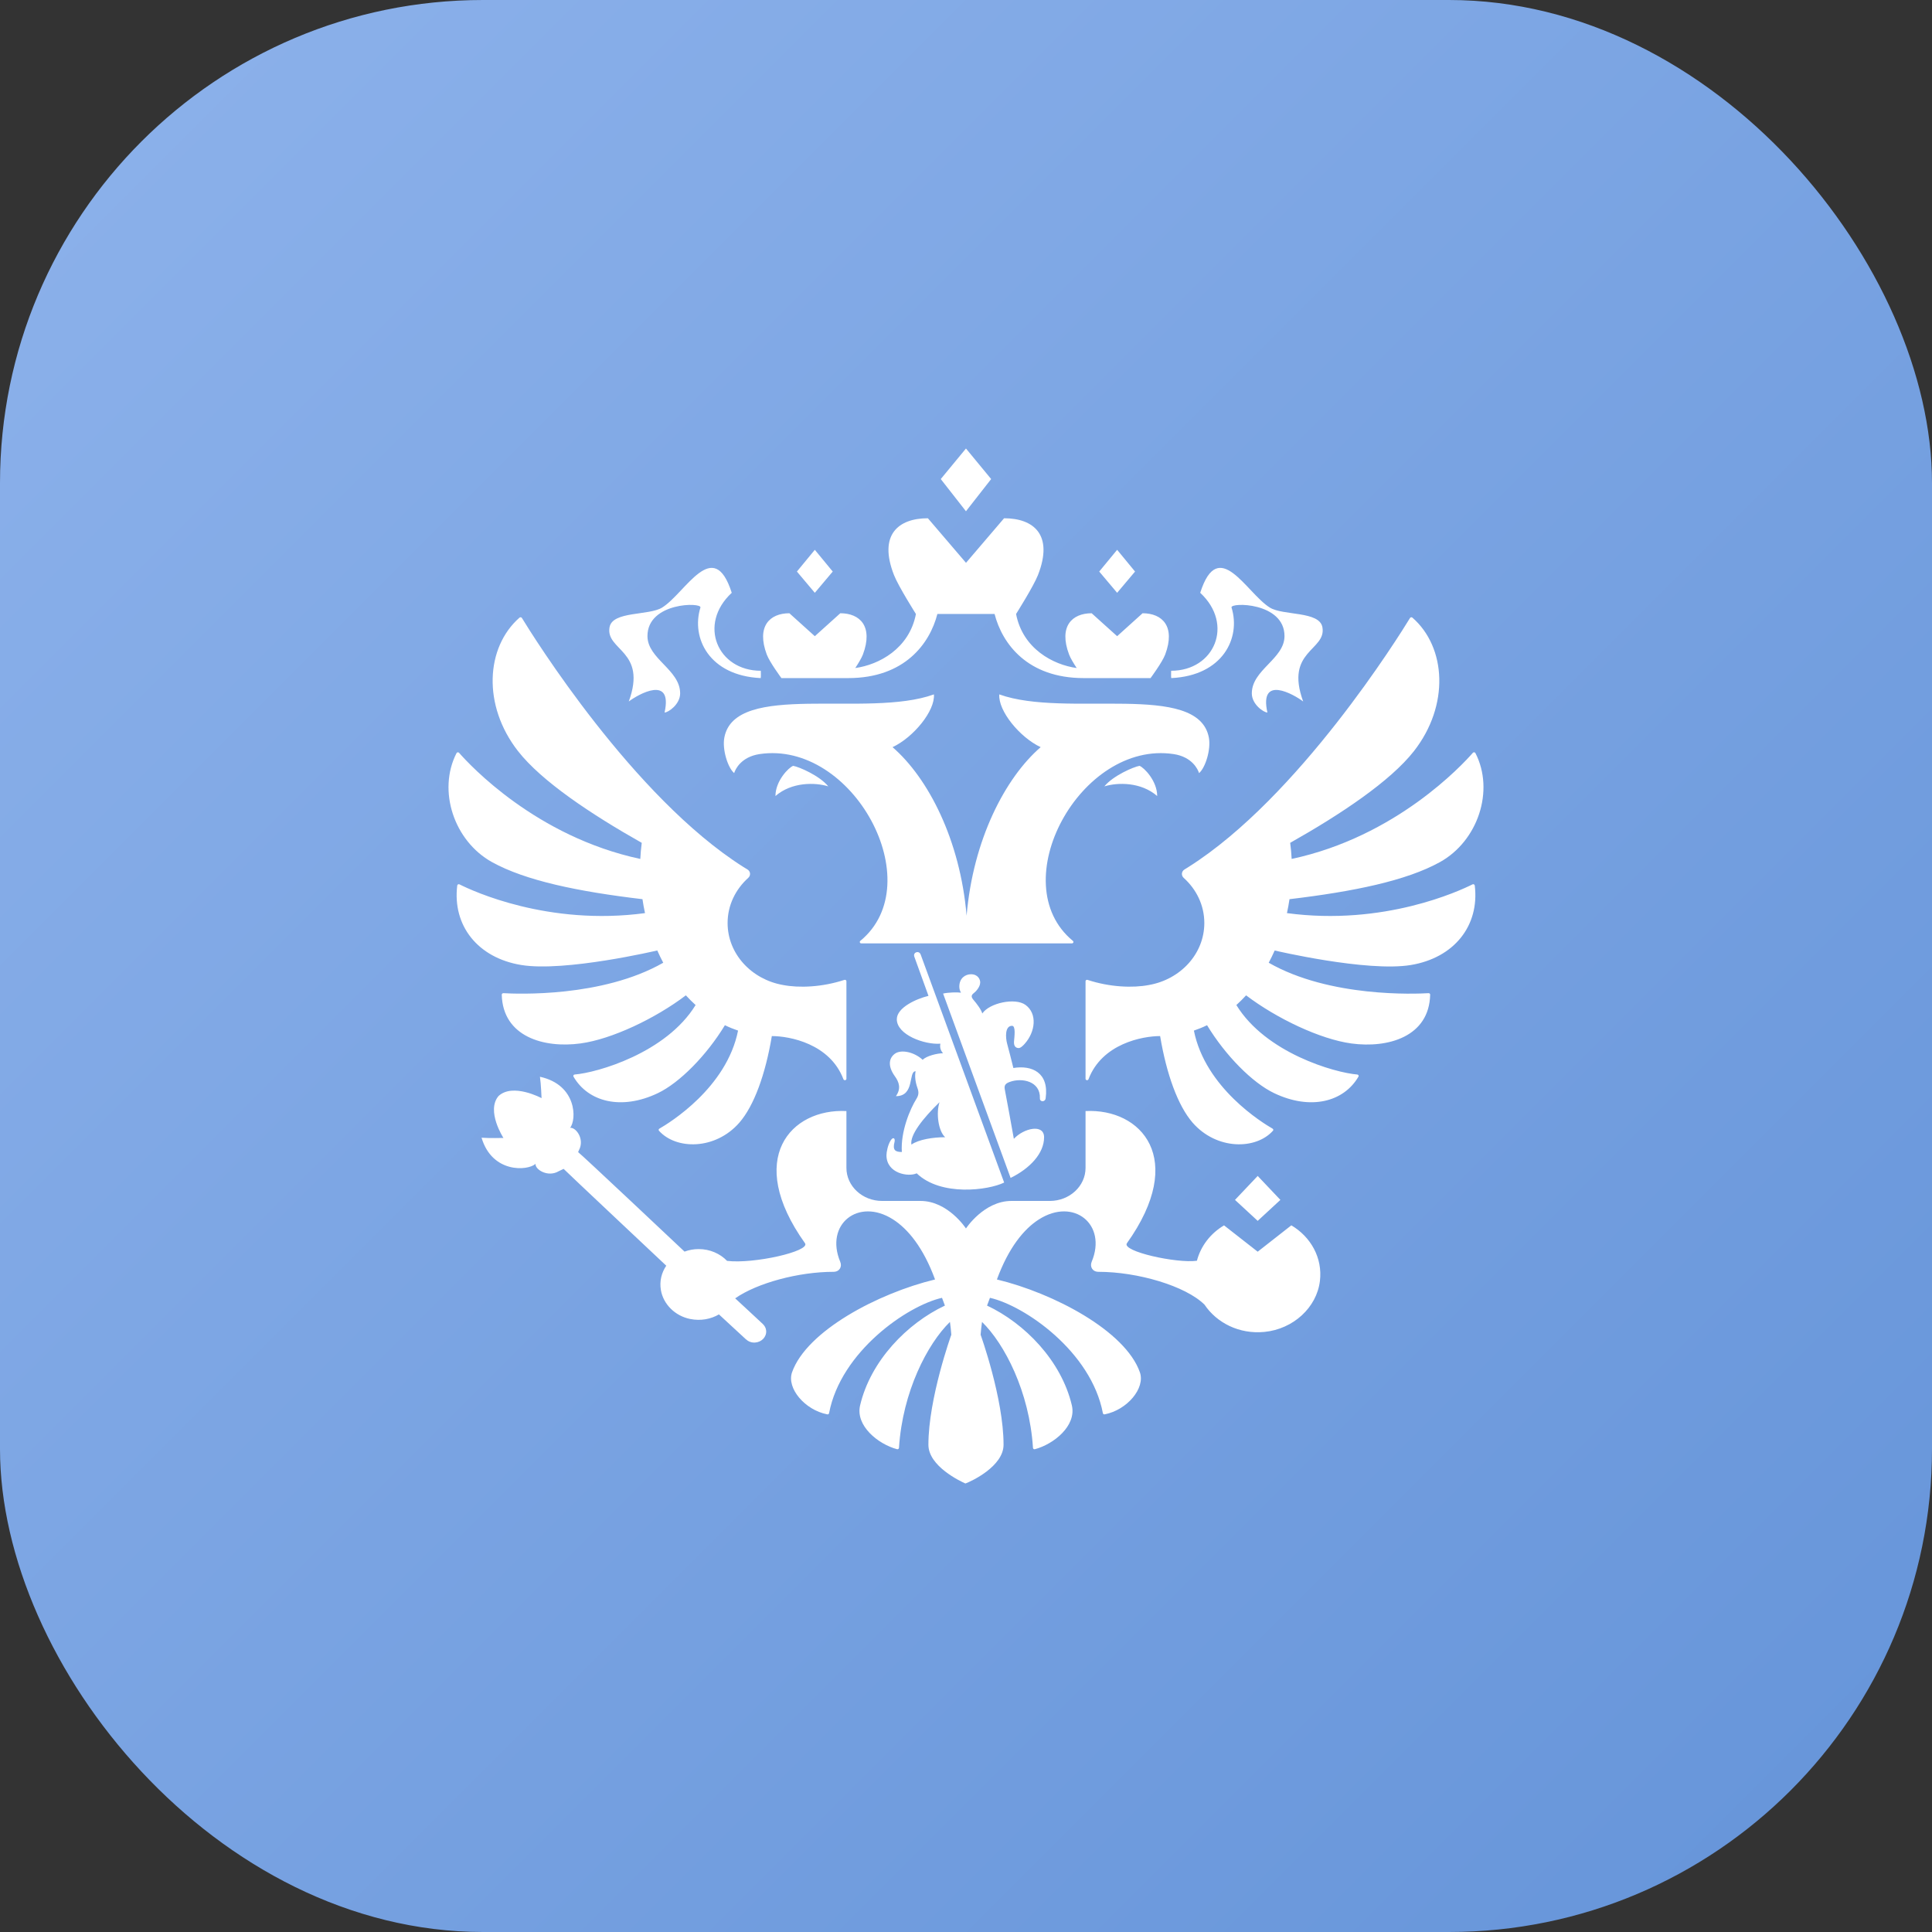 <svg width="48" height="48" viewBox="0 0 48 48" fill="none" xmlns="http://www.w3.org/2000/svg">
<rect x="0" y="0" width="48" height="48" fill="#333333" stroke="none"/>
<rect width="48" height="48" rx="12" fill="url(#paint0_linear_9131_169288)"/>
<path fill-rule="evenodd" clip-rule="evenodd" d="M28.75 19.777C28.348 19.427 27.77 19.435 27.438 19.537C27.655 19.271 28.162 19.053 28.311 19.027C28.424 19.069 28.75 19.402 28.75 19.777ZM30.034 18.325C29.769 16.917 26.483 17.85 24.827 17.252C24.796 17.662 25.337 18.32 25.855 18.563C24.97 19.328 24.175 20.868 24.015 22.75C23.855 20.868 23.06 19.328 22.175 18.563C22.693 18.32 23.235 17.662 23.203 17.252C21.548 17.85 18.261 16.917 17.996 18.325C17.94 18.623 18.084 19.077 18.24 19.207C18.268 19.113 18.413 18.804 18.871 18.735C21.187 18.387 23.12 21.939 21.375 23.375C21.348 23.398 21.363 23.438 21.399 23.438H26.631C26.667 23.438 26.682 23.397 26.656 23.376C24.91 21.939 26.843 18.387 29.159 18.735C29.617 18.804 29.762 19.113 29.79 19.208C29.946 19.077 30.09 18.623 30.034 18.325ZM30.597 15.094C30.555 14.961 31.913 14.957 31.913 15.803C31.913 16.37 31.101 16.639 31.101 17.227C31.101 17.501 31.397 17.702 31.488 17.702C31.279 16.758 32.144 17.252 32.377 17.428C31.913 16.158 32.958 16.166 32.855 15.584C32.783 15.177 31.875 15.3 31.547 15.094C30.963 14.728 30.273 13.306 29.819 14.728C30.666 15.512 30.173 16.665 29.097 16.665C29.097 16.665 29.091 16.834 29.101 16.847C30.384 16.785 30.832 15.846 30.597 15.094ZM15.622 17.428C15.855 17.252 16.72 16.758 16.511 17.702C16.602 17.702 16.898 17.501 16.898 17.227C16.898 16.639 16.086 16.37 16.086 15.803C16.086 14.957 17.443 14.961 17.402 15.094C17.167 15.846 17.615 16.785 18.898 16.847C18.908 16.834 18.902 16.665 18.902 16.665C17.826 16.665 17.333 15.512 18.18 14.728C17.726 13.306 17.035 14.728 16.452 15.094C16.123 15.3 15.215 15.177 15.144 15.584C15.041 16.166 16.086 16.158 15.622 17.428ZM19.266 19.777C19.669 19.427 20.247 19.435 20.578 19.537C20.362 19.271 19.855 19.053 19.706 19.027C19.592 19.069 19.266 19.402 19.266 19.777ZM24.625 11.902L23.999 11.143L23.373 11.902L23.999 12.702L24.625 11.902ZM28.2 14.2L27.755 13.66L27.31 14.2L27.755 14.728L28.2 14.2ZM31.811 29.811L31.247 29.216L30.683 29.811L31.247 30.332L31.811 29.811ZM20.689 14.2L20.244 13.66L19.799 14.2L20.244 14.728L20.689 14.2ZM19.414 16.847H21.075C22.471 16.847 23.099 15.994 23.289 15.254H24.71C24.9 15.994 25.528 16.847 26.924 16.847H28.585C28.585 16.847 28.876 16.455 28.949 16.261C29.211 15.562 28.876 15.236 28.387 15.236L27.755 15.806L27.122 15.236C26.634 15.236 26.298 15.562 26.561 16.261C26.594 16.35 26.674 16.481 26.75 16.597C26.161 16.516 25.409 16.115 25.244 15.254C25.244 15.254 25.679 14.566 25.788 14.287C26.181 13.285 25.68 12.876 24.946 12.876L24 13.983L23.053 12.876C22.32 12.876 21.818 13.285 22.211 14.287C22.32 14.566 22.756 15.255 22.756 15.255C22.59 16.115 21.838 16.516 21.249 16.597C21.325 16.481 21.405 16.35 21.439 16.261C21.7 15.562 21.366 15.236 20.877 15.236L20.244 15.806L19.612 15.236C19.123 15.236 18.789 15.562 19.05 16.261C19.123 16.455 19.414 16.847 19.414 16.847ZM36.584 21.972C36.263 22.133 34.383 23.01 31.974 22.686C31.999 22.571 32.02 22.456 32.037 22.34C33.641 22.149 34.944 21.879 35.774 21.419C36.721 20.894 37.135 19.642 36.657 18.711C36.645 18.687 36.611 18.683 36.593 18.703C36.331 19.003 34.685 20.786 32.091 21.34C32.084 21.206 32.072 21.073 32.054 20.94C33.314 20.229 34.544 19.409 35.13 18.66C36.015 17.527 35.934 16.082 35.091 15.345C35.087 15.341 35.082 15.338 35.076 15.337C35.071 15.335 35.065 15.335 35.06 15.336C35.054 15.336 35.048 15.338 35.044 15.341C35.039 15.345 35.035 15.349 35.032 15.353C34.765 15.791 32.27 19.805 29.531 21.538C29.497 21.56 29.463 21.581 29.43 21.601C29.351 21.648 29.342 21.75 29.409 21.811C29.725 22.095 29.921 22.492 29.921 22.932C29.921 23.698 29.329 24.334 28.545 24.472C28.147 24.549 27.573 24.527 27.02 24.345C26.995 24.337 26.97 24.353 26.97 24.378V26.802C26.97 26.841 27.029 26.851 27.043 26.814C27.379 25.929 28.384 25.741 28.823 25.741C28.981 26.686 29.264 27.47 29.63 27.892C30.228 28.577 31.203 28.567 31.626 28.093C31.63 28.09 31.632 28.085 31.634 28.08C31.635 28.075 31.635 28.07 31.634 28.065C31.633 28.06 31.631 28.055 31.628 28.051C31.625 28.047 31.621 28.043 31.617 28.041C31.368 27.898 29.946 27.029 29.662 25.605C29.773 25.567 29.883 25.523 29.989 25.471C30.448 26.227 31.116 26.901 31.654 27.158C32.557 27.59 33.384 27.38 33.751 26.748C33.764 26.726 33.748 26.698 33.721 26.696C33.162 26.651 31.447 26.162 30.717 24.97C30.801 24.894 30.882 24.813 30.959 24.729C31.723 25.308 32.803 25.82 33.577 25.925C34.482 26.047 35.508 25.76 35.532 24.712C35.533 24.691 35.514 24.674 35.492 24.675C35.17 24.694 33.039 24.787 31.521 23.919C31.574 23.82 31.623 23.718 31.669 23.615C31.669 23.615 33.962 24.154 35.049 23.976C36.129 23.798 36.762 22.997 36.64 22C36.636 21.975 36.607 21.96 36.584 21.972ZM16.33 23.614C16.376 23.718 16.425 23.819 16.478 23.919C14.96 24.786 12.831 24.694 12.508 24.675C12.485 24.674 12.466 24.692 12.466 24.712C12.492 25.759 13.517 26.047 14.422 25.924C15.195 25.82 16.276 25.308 17.04 24.729C17.117 24.813 17.198 24.893 17.282 24.97C16.551 26.162 14.836 26.651 14.278 26.696C14.251 26.698 14.235 26.726 14.248 26.748C14.614 27.38 15.442 27.59 16.346 27.158C16.883 26.901 17.551 26.227 18.01 25.471C18.116 25.523 18.225 25.567 18.337 25.605C18.052 27.029 16.631 27.898 16.382 28.041C16.377 28.043 16.373 28.047 16.37 28.051C16.367 28.055 16.365 28.06 16.364 28.065C16.364 28.07 16.364 28.075 16.365 28.08C16.367 28.085 16.369 28.09 16.372 28.093C16.795 28.567 17.771 28.577 18.369 27.892C18.736 27.47 19.018 26.686 19.176 25.741C19.616 25.741 20.62 25.929 20.955 26.814C20.97 26.851 21.029 26.841 21.029 26.802V24.378C21.029 24.353 21.003 24.337 20.978 24.345C20.426 24.527 19.852 24.549 19.454 24.472C18.67 24.334 18.077 23.698 18.077 22.932C18.077 22.492 18.274 22.095 18.59 21.81C18.657 21.75 18.648 21.649 18.57 21.601C18.536 21.581 18.502 21.56 18.468 21.539C15.73 19.806 13.236 15.795 12.967 15.354C12.964 15.35 12.96 15.345 12.955 15.342C12.95 15.339 12.945 15.337 12.939 15.336C12.933 15.335 12.927 15.336 12.922 15.337C12.916 15.339 12.911 15.342 12.907 15.345C12.065 16.083 11.984 17.527 12.869 18.66C13.455 19.41 14.685 20.229 15.944 20.94C15.927 21.073 15.915 21.206 15.908 21.34C13.316 20.786 11.671 19.006 11.406 18.704C11.389 18.683 11.354 18.688 11.342 18.711C10.865 19.643 11.279 20.895 12.224 21.419C13.055 21.879 14.358 22.15 15.962 22.34C15.979 22.456 16 22.571 16.025 22.686C13.619 23.01 11.739 22.135 11.416 21.972C11.392 21.96 11.363 21.975 11.36 22C11.238 22.997 11.87 23.798 12.95 23.975C14.037 24.154 16.33 23.614 16.33 23.614ZM31.247 31.098L30.411 30.444C30.078 30.641 29.833 30.955 29.737 31.323C29.235 31.393 27.864 31.09 27.997 30.889C29.499 28.786 28.351 27.534 26.97 27.604V29.016C26.97 29.47 26.572 29.837 26.082 29.837H25.128C24.445 29.837 23.999 30.521 23.999 30.521C23.999 30.521 23.554 29.837 22.87 29.837H21.916C21.426 29.837 21.029 29.469 21.029 29.016V27.604C19.648 27.534 18.499 28.786 20.001 30.889C20.133 31.088 18.724 31.407 18.064 31.326C17.89 31.146 17.639 31.033 17.357 31.033C17.238 31.033 17.119 31.054 17.007 31.096C17.007 31.096 14.411 28.648 14.363 28.624L14.384 28.575C14.532 28.3 14.306 28 14.163 28.021C14.329 27.822 14.337 26.953 13.415 26.752C13.441 26.927 13.455 27.283 13.455 27.283C13.455 27.283 12.743 26.9 12.386 27.23C12.072 27.601 12.508 28.272 12.508 28.272C12.508 28.272 12.143 28.281 11.964 28.266C12.228 29.154 13.113 29.091 13.305 28.916C13.292 29.057 13.613 29.259 13.884 29.097L14.003 29.04C14.024 29.068 16.553 31.446 16.553 31.446C16.437 31.618 16.381 31.828 16.42 32.053C16.48 32.404 16.773 32.695 17.148 32.77C17.413 32.823 17.662 32.772 17.862 32.656L18.531 33.274C18.591 33.328 18.671 33.362 18.761 33.355C18.925 33.344 19.048 33.212 19.035 33.061C19.03 32.992 18.995 32.934 18.946 32.889C18.936 32.877 18.265 32.257 18.265 32.257C18.818 31.871 19.85 31.598 20.706 31.598C20.857 31.598 20.927 31.472 20.875 31.348C20.488 30.419 21.322 29.746 22.184 30.294C22.561 30.533 22.943 31.003 23.231 31.788C21.815 32.129 20.038 33.069 19.678 34.095C19.54 34.491 19.997 35.031 20.553 35.139C20.558 35.141 20.563 35.141 20.568 35.14C20.573 35.139 20.577 35.137 20.581 35.134C20.586 35.132 20.589 35.128 20.592 35.124C20.595 35.12 20.597 35.115 20.598 35.111C20.888 33.579 22.543 32.438 23.404 32.244C23.447 32.359 23.433 32.322 23.476 32.437C22.538 32.878 21.629 33.809 21.369 34.916C21.25 35.423 21.818 35.88 22.287 36.005C22.31 36.011 22.333 35.995 22.335 35.972C22.424 34.573 23.045 33.384 23.601 32.843C23.616 32.949 23.628 33.055 23.635 33.161C23.635 33.161 23.066 34.741 23.066 35.894C23.066 36.43 23.866 36.804 23.985 36.857C24.133 36.804 24.933 36.43 24.933 35.894C24.933 34.741 24.363 33.161 24.363 33.161C24.371 33.055 24.383 32.949 24.398 32.843C24.954 33.384 25.575 34.572 25.664 35.972C25.665 35.977 25.666 35.983 25.669 35.988C25.672 35.992 25.676 35.996 25.68 36C25.685 36.003 25.69 36.005 25.695 36.006C25.701 36.007 25.706 36.007 25.712 36.005C26.181 35.88 26.749 35.423 26.63 34.916C26.37 33.809 25.461 32.878 24.523 32.437C24.566 32.322 24.552 32.359 24.595 32.244C25.456 32.438 27.111 33.579 27.401 35.111C27.403 35.12 27.409 35.129 27.417 35.134C27.426 35.14 27.436 35.141 27.446 35.139C28.001 35.031 28.459 34.491 28.32 34.094C27.961 33.069 26.183 32.129 24.768 31.788C25.056 31.003 25.438 30.532 25.815 30.294C26.677 29.746 27.511 30.419 27.123 31.347C27.071 31.471 27.142 31.598 27.292 31.598C28.261 31.598 29.454 31.947 29.926 32.414C30.228 32.864 30.786 33.153 31.415 33.091C32.13 33.021 32.713 32.486 32.793 31.826C32.863 31.247 32.562 30.727 32.083 30.443L31.247 31.098ZM25.087 26.88C25.385 26.77 25.852 26.859 25.836 27.287C25.832 27.384 25.969 27.384 25.979 27.285C26.068 26.644 25.633 26.459 25.177 26.534C25.121 26.314 25.075 26.122 25.022 25.931C24.98 25.776 24.965 25.486 25.144 25.486C25.241 25.486 25.202 25.756 25.193 25.872C25.185 25.974 25.222 26.036 25.305 26.039C25.357 26.041 25.421 25.975 25.46 25.931C25.721 25.638 25.781 25.184 25.476 24.965C25.22 24.781 24.581 24.918 24.405 25.18C24.379 25.081 24.252 24.918 24.191 24.848C24.132 24.778 24.116 24.731 24.198 24.67C24.237 24.641 24.353 24.525 24.353 24.406C24.353 24.335 24.298 24.205 24.124 24.205C23.986 24.205 23.834 24.3 23.834 24.512C23.834 24.559 23.845 24.609 23.875 24.663C23.789 24.649 23.552 24.655 23.431 24.685L25.108 29.265C25.588 29.03 25.94 28.656 25.94 28.255C25.94 27.914 25.435 28.027 25.189 28.294C25.11 27.86 25.04 27.461 24.963 27.062C24.942 26.952 24.998 26.913 25.087 26.88ZM22.716 23.768L23.068 24.742C22.767 24.814 22.281 25.033 22.281 25.323C22.281 25.709 22.968 25.96 23.364 25.93C23.345 26.018 23.367 26.096 23.429 26.168C23.285 26.168 23.013 26.235 22.924 26.331C22.714 26.136 22.385 26.064 22.228 26.183C22.071 26.303 22.066 26.506 22.23 26.735C22.345 26.893 22.388 27.05 22.259 27.234C22.737 27.234 22.561 26.615 22.748 26.615C22.724 26.735 22.739 26.874 22.793 27.028C22.829 27.13 22.829 27.203 22.768 27.301C22.613 27.547 22.373 28.111 22.406 28.621C22.249 28.62 22.169 28.582 22.225 28.368C22.245 28.289 22.196 28.232 22.131 28.33C22.059 28.438 22.024 28.622 22.024 28.701C22.024 29.155 22.568 29.247 22.775 29.151C23.375 29.729 24.554 29.574 24.948 29.38L22.873 23.713C22.831 23.606 22.678 23.657 22.716 23.768ZM22.644 28.437C22.601 28.203 22.927 27.786 23.342 27.384C23.254 27.646 23.309 28.098 23.482 28.254C23.181 28.254 22.823 28.31 22.644 28.437Z" fill="white"/>
<defs>
<linearGradient id="paint0_linear_9131_169288" x1="0" y1="0" x2="48" y2="48" gradientUnits="userSpaceOnUse">
<stop stop-color="#8DB2EB"/>
<stop offset="1" stop-color="#6594D9"/>
</linearGradient>
</defs>
</svg>
